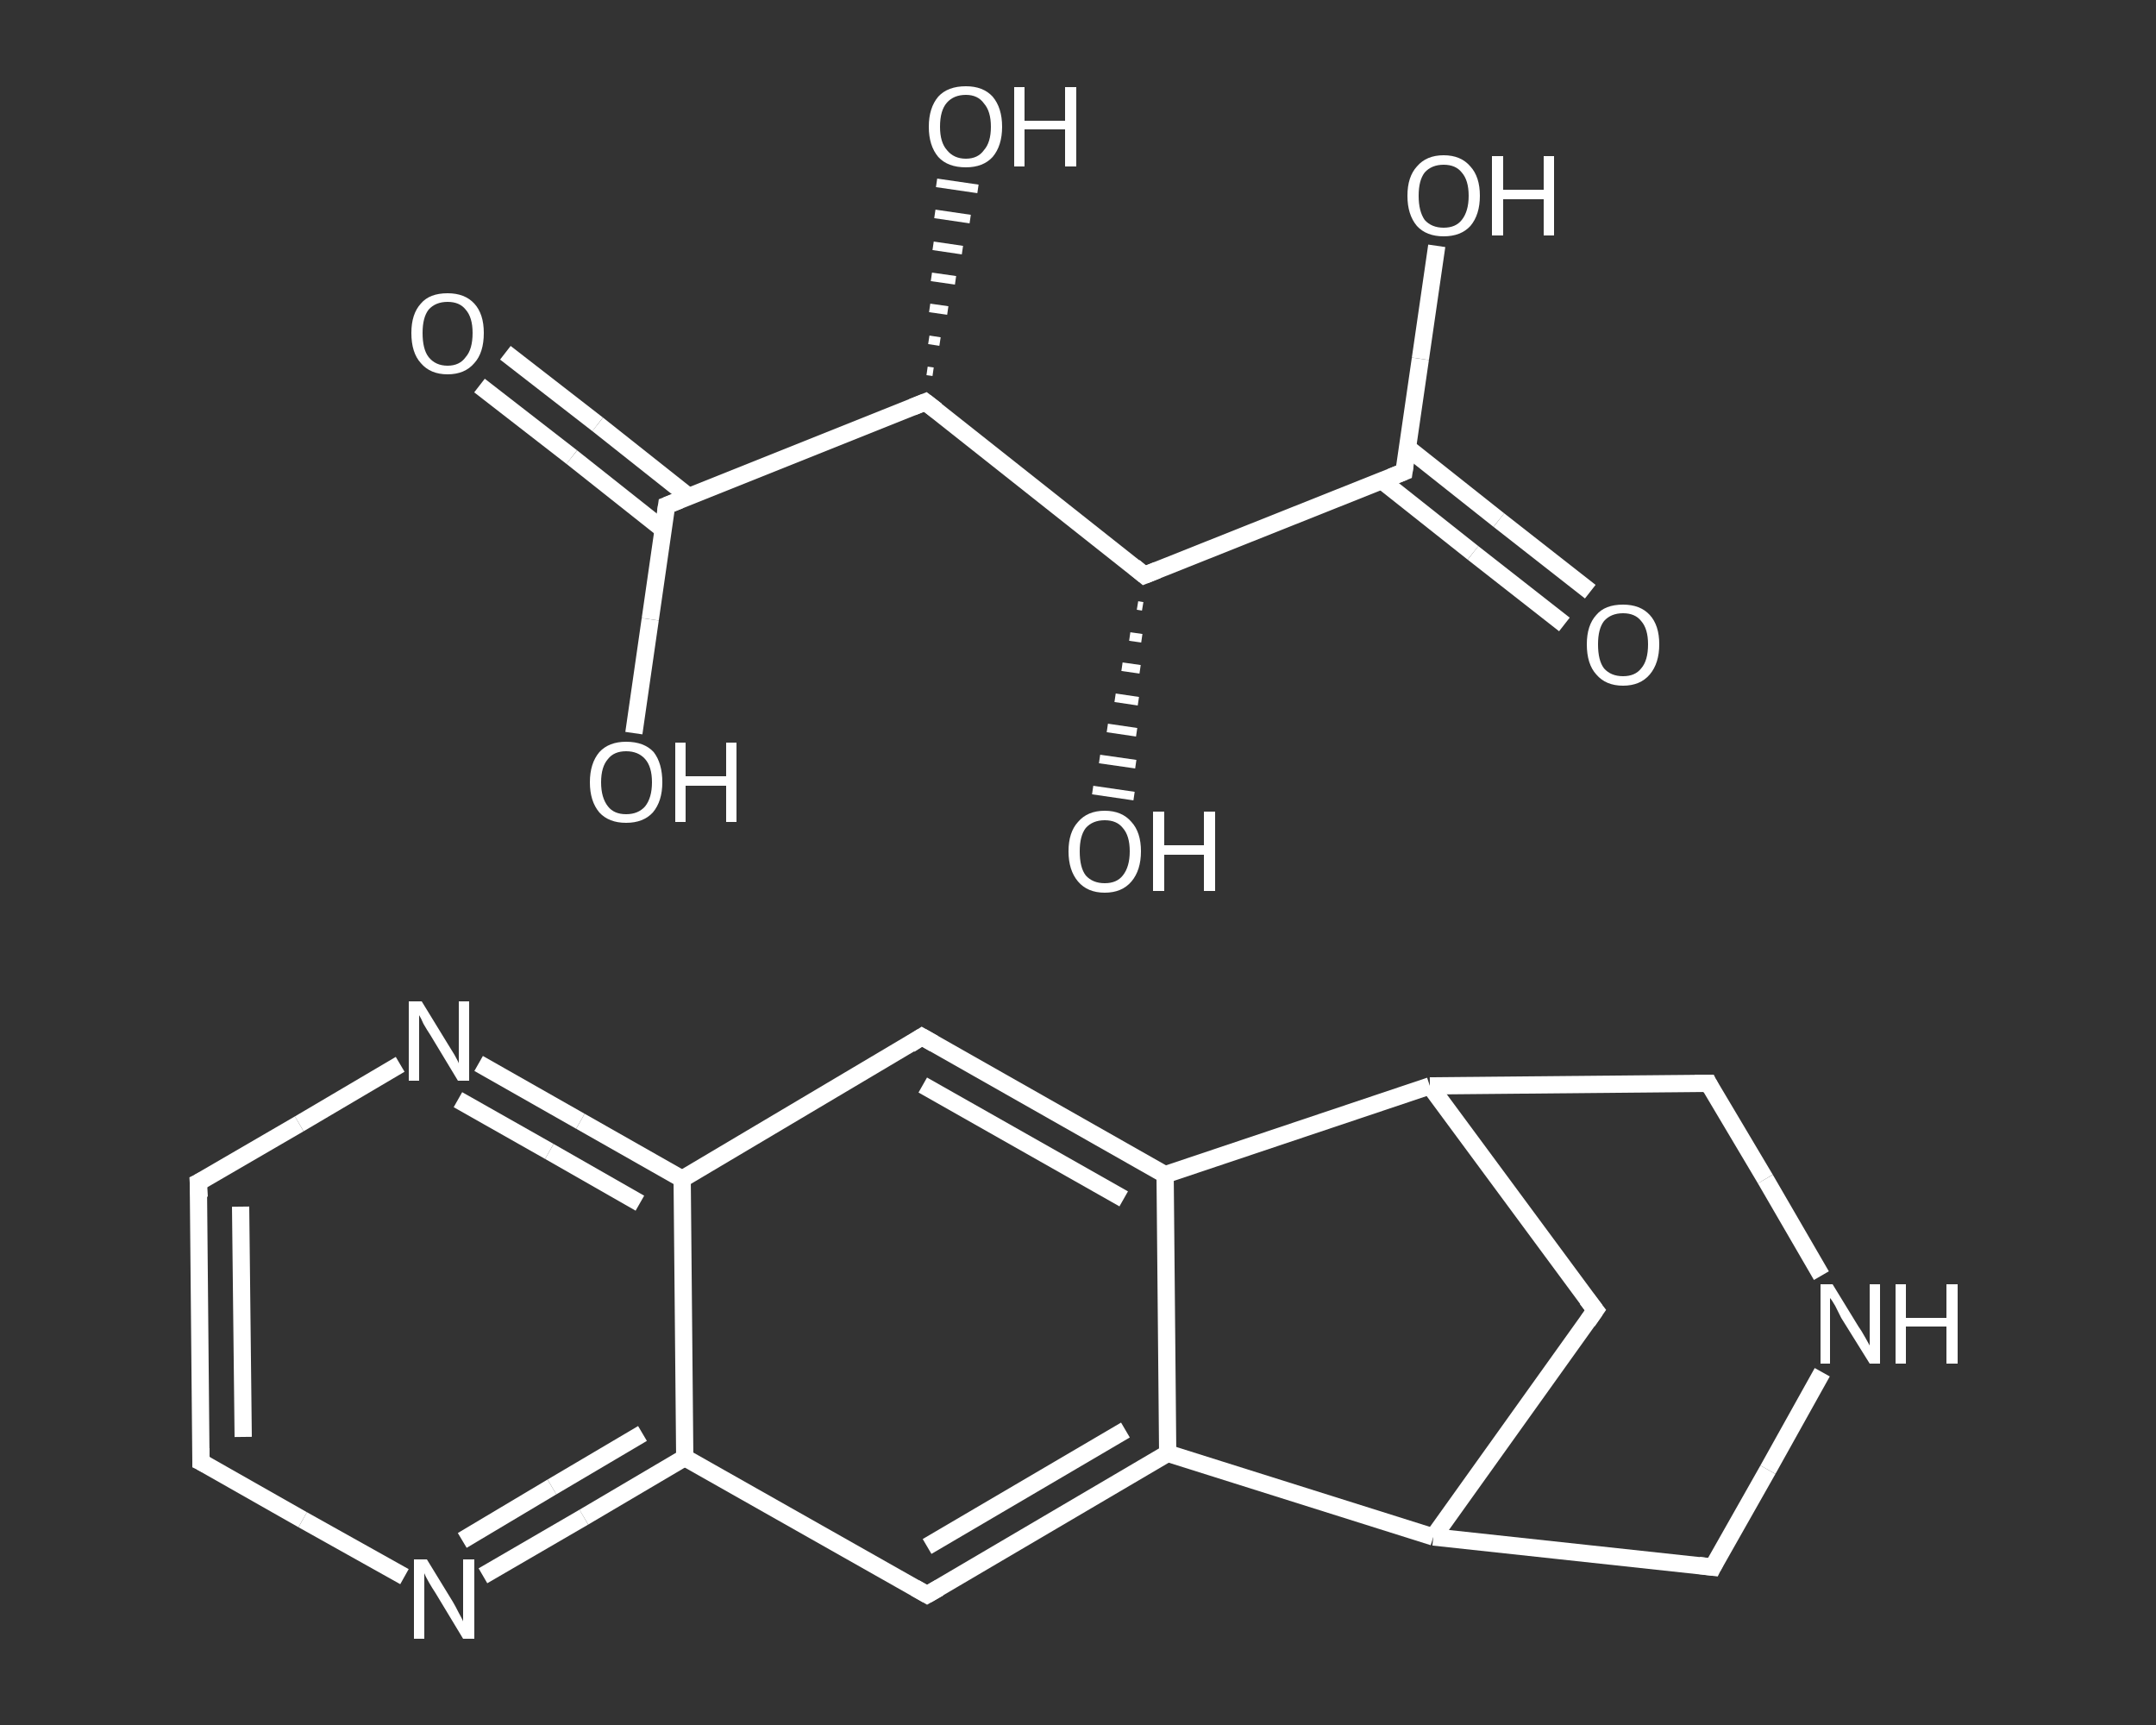 <?xml version='1.0' encoding='iso-8859-1'?>
<svg version='1.1' baseProfile='full'
              xmlns='http://www.w3.org/2000/svg'
                      xmlns:rdkit='http://www.rdkit.org/xml'
                      xmlns:xlink='http://www.w3.org/1999/xlink'
                  xml:space='preserve'
width='250px' height='200px' viewBox='0 0 250 200'>
<rect x="0" y="0" width="250" height="200" fill="#333333" stroke="none"/>
<!-- END OF HEADER -->
<rect style='opacity:1.0;fill:transparent;stroke:none' width='250.0' height='200.0' x='0.0' y='0.0'> </rect>
<path class='bond-0 atom-0 atom-1' d='M 58.6,40.9 L 69.3,49.2' style='fill:none;fill-rule:evenodd;stroke:#FFFFFF;stroke-width:2.0px;stroke-linecap:butt;stroke-linejoin:miter;stroke-opacity:1' />
<path class='bond-0 atom-0 atom-1' d='M 69.3,49.2 L 79.9,57.6' style='fill:none;fill-rule:evenodd;stroke:#FFFFFF;stroke-width:2.0px;stroke-linecap:butt;stroke-linejoin:miter;stroke-opacity:1' />
<path class='bond-0 atom-0 atom-1' d='M 55.6,44.7 L 66.3,53.0' style='fill:none;fill-rule:evenodd;stroke:#FFFFFF;stroke-width:2.0px;stroke-linecap:butt;stroke-linejoin:miter;stroke-opacity:1' />
<path class='bond-0 atom-0 atom-1' d='M 66.3,53.0 L 76.9,61.4' style='fill:none;fill-rule:evenodd;stroke:#FFFFFF;stroke-width:2.0px;stroke-linecap:butt;stroke-linejoin:miter;stroke-opacity:1' />
<path class='bond-1 atom-1 atom-2' d='M 77.3,58.6 L 75.4,71.8' style='fill:none;fill-rule:evenodd;stroke:#FFFFFF;stroke-width:2.0px;stroke-linecap:butt;stroke-linejoin:miter;stroke-opacity:1' />
<path class='bond-1 atom-1 atom-2' d='M 75.4,71.8 L 73.5,85.0' style='fill:none;fill-rule:evenodd;stroke:#FFFFFF;stroke-width:2.0px;stroke-linecap:butt;stroke-linejoin:miter;stroke-opacity:1' />
<path class='bond-2 atom-1 atom-3' d='M 77.3,58.6 L 107.3,46.6' style='fill:none;fill-rule:evenodd;stroke:#FFFFFF;stroke-width:2.0px;stroke-linecap:butt;stroke-linejoin:miter;stroke-opacity:1' />
<path class='bond-3 atom-3 atom-4' d='M 107.5,43.0 L 108.2,43.1' style='fill:none;fill-rule:evenodd;stroke:#FFFFFF;stroke-width:1.0px;stroke-linecap:butt;stroke-linejoin:miter;stroke-opacity:1' />
<path class='bond-3 atom-3 atom-4' d='M 107.7,39.4 L 109.0,39.6' style='fill:none;fill-rule:evenodd;stroke:#FFFFFF;stroke-width:1.0px;stroke-linecap:butt;stroke-linejoin:miter;stroke-opacity:1' />
<path class='bond-3 atom-3 atom-4' d='M 107.8,35.7 L 109.9,36.0' style='fill:none;fill-rule:evenodd;stroke:#FFFFFF;stroke-width:1.0px;stroke-linecap:butt;stroke-linejoin:miter;stroke-opacity:1' />
<path class='bond-3 atom-3 atom-4' d='M 108.0,32.1 L 110.8,32.5' style='fill:none;fill-rule:evenodd;stroke:#FFFFFF;stroke-width:1.0px;stroke-linecap:butt;stroke-linejoin:miter;stroke-opacity:1' />
<path class='bond-3 atom-3 atom-4' d='M 108.2,28.5 L 111.6,29.0' style='fill:none;fill-rule:evenodd;stroke:#FFFFFF;stroke-width:1.0px;stroke-linecap:butt;stroke-linejoin:miter;stroke-opacity:1' />
<path class='bond-3 atom-3 atom-4' d='M 108.4,24.8 L 112.5,25.4' style='fill:none;fill-rule:evenodd;stroke:#FFFFFF;stroke-width:1.0px;stroke-linecap:butt;stroke-linejoin:miter;stroke-opacity:1' />
<path class='bond-3 atom-3 atom-4' d='M 108.6,21.2 L 113.4,21.9' style='fill:none;fill-rule:evenodd;stroke:#FFFFFF;stroke-width:1.0px;stroke-linecap:butt;stroke-linejoin:miter;stroke-opacity:1' />
<path class='bond-4 atom-3 atom-5' d='M 107.3,46.6 L 132.7,66.7' style='fill:none;fill-rule:evenodd;stroke:#FFFFFF;stroke-width:2.0px;stroke-linecap:butt;stroke-linejoin:miter;stroke-opacity:1' />
<path class='bond-5 atom-5 atom-6' d='M 132.5,70.3 L 131.9,70.2' style='fill:none;fill-rule:evenodd;stroke:#FFFFFF;stroke-width:1.0px;stroke-linecap:butt;stroke-linejoin:miter;stroke-opacity:1' />
<path class='bond-5 atom-5 atom-6' d='M 132.4,74.0 L 131.0,73.8' style='fill:none;fill-rule:evenodd;stroke:#FFFFFF;stroke-width:1.0px;stroke-linecap:butt;stroke-linejoin:miter;stroke-opacity:1' />
<path class='bond-5 atom-5 atom-6' d='M 132.2,77.6 L 130.1,77.3' style='fill:none;fill-rule:evenodd;stroke:#FFFFFF;stroke-width:1.0px;stroke-linecap:butt;stroke-linejoin:miter;stroke-opacity:1' />
<path class='bond-5 atom-5 atom-6' d='M 132.0,81.3 L 129.3,80.9' style='fill:none;fill-rule:evenodd;stroke:#FFFFFF;stroke-width:1.0px;stroke-linecap:butt;stroke-linejoin:miter;stroke-opacity:1' />
<path class='bond-5 atom-5 atom-6' d='M 131.8,84.9 L 128.4,84.4' style='fill:none;fill-rule:evenodd;stroke:#FFFFFF;stroke-width:1.0px;stroke-linecap:butt;stroke-linejoin:miter;stroke-opacity:1' />
<path class='bond-5 atom-5 atom-6' d='M 131.7,88.6 L 127.5,88.0' style='fill:none;fill-rule:evenodd;stroke:#FFFFFF;stroke-width:1.0px;stroke-linecap:butt;stroke-linejoin:miter;stroke-opacity:1' />
<path class='bond-5 atom-5 atom-6' d='M 131.5,92.3 L 126.7,91.6' style='fill:none;fill-rule:evenodd;stroke:#FFFFFF;stroke-width:1.0px;stroke-linecap:butt;stroke-linejoin:miter;stroke-opacity:1' />
<path class='bond-6 atom-5 atom-7' d='M 132.7,66.7 L 162.8,54.7' style='fill:none;fill-rule:evenodd;stroke:#FFFFFF;stroke-width:2.0px;stroke-linecap:butt;stroke-linejoin:miter;stroke-opacity:1' />
<path class='bond-7 atom-7 atom-8' d='M 160.2,55.7 L 170.8,64.1' style='fill:none;fill-rule:evenodd;stroke:#FFFFFF;stroke-width:2.0px;stroke-linecap:butt;stroke-linejoin:miter;stroke-opacity:1' />
<path class='bond-7 atom-7 atom-8' d='M 170.8,64.1 L 181.4,72.4' style='fill:none;fill-rule:evenodd;stroke:#FFFFFF;stroke-width:2.0px;stroke-linecap:butt;stroke-linejoin:miter;stroke-opacity:1' />
<path class='bond-7 atom-7 atom-8' d='M 163.2,51.9 L 173.8,60.3' style='fill:none;fill-rule:evenodd;stroke:#FFFFFF;stroke-width:2.0px;stroke-linecap:butt;stroke-linejoin:miter;stroke-opacity:1' />
<path class='bond-7 atom-7 atom-8' d='M 173.8,60.3 L 184.4,68.6' style='fill:none;fill-rule:evenodd;stroke:#FFFFFF;stroke-width:2.0px;stroke-linecap:butt;stroke-linejoin:miter;stroke-opacity:1' />
<path class='bond-8 atom-7 atom-9' d='M 162.8,54.7 L 164.7,41.6' style='fill:none;fill-rule:evenodd;stroke:#FFFFFF;stroke-width:2.0px;stroke-linecap:butt;stroke-linejoin:miter;stroke-opacity:1' />
<path class='bond-8 atom-7 atom-9' d='M 164.7,41.6 L 166.6,28.5' style='fill:none;fill-rule:evenodd;stroke:#FFFFFF;stroke-width:2.0px;stroke-linecap:butt;stroke-linejoin:miter;stroke-opacity:1' />
<path class='bond-9 atom-10 atom-11' d='M 23.3,169.5 L 23.0,137.1' style='fill:none;fill-rule:evenodd;stroke:#FFFFFF;stroke-width:2.0px;stroke-linecap:butt;stroke-linejoin:miter;stroke-opacity:1' />
<path class='bond-9 atom-10 atom-11' d='M 28.2,166.6 L 27.9,139.9' style='fill:none;fill-rule:evenodd;stroke:#FFFFFF;stroke-width:2.0px;stroke-linecap:butt;stroke-linejoin:miter;stroke-opacity:1' />
<path class='bond-10 atom-11 atom-12' d='M 23.0,137.1 L 34.7,130.3' style='fill:none;fill-rule:evenodd;stroke:#FFFFFF;stroke-width:2.0px;stroke-linecap:butt;stroke-linejoin:miter;stroke-opacity:1' />
<path class='bond-10 atom-11 atom-12' d='M 34.7,130.3 L 46.4,123.4' style='fill:none;fill-rule:evenodd;stroke:#FFFFFF;stroke-width:2.0px;stroke-linecap:butt;stroke-linejoin:miter;stroke-opacity:1' />
<path class='bond-11 atom-12 atom-13' d='M 55.5,123.3 L 67.3,130.0' style='fill:none;fill-rule:evenodd;stroke:#FFFFFF;stroke-width:2.0px;stroke-linecap:butt;stroke-linejoin:miter;stroke-opacity:1' />
<path class='bond-11 atom-12 atom-13' d='M 67.3,130.0 L 79.1,136.7' style='fill:none;fill-rule:evenodd;stroke:#FFFFFF;stroke-width:2.0px;stroke-linecap:butt;stroke-linejoin:miter;stroke-opacity:1' />
<path class='bond-11 atom-12 atom-13' d='M 53.1,127.5 L 63.7,133.5' style='fill:none;fill-rule:evenodd;stroke:#FFFFFF;stroke-width:2.0px;stroke-linecap:butt;stroke-linejoin:miter;stroke-opacity:1' />
<path class='bond-11 atom-12 atom-13' d='M 63.7,133.5 L 74.2,139.5' style='fill:none;fill-rule:evenodd;stroke:#FFFFFF;stroke-width:2.0px;stroke-linecap:butt;stroke-linejoin:miter;stroke-opacity:1' />
<path class='bond-12 atom-13 atom-14' d='M 79.1,136.7 L 106.9,120.2' style='fill:none;fill-rule:evenodd;stroke:#FFFFFF;stroke-width:2.0px;stroke-linecap:butt;stroke-linejoin:miter;stroke-opacity:1' />
<path class='bond-13 atom-14 atom-15' d='M 106.9,120.2 L 135.1,136.2' style='fill:none;fill-rule:evenodd;stroke:#FFFFFF;stroke-width:2.0px;stroke-linecap:butt;stroke-linejoin:miter;stroke-opacity:1' />
<path class='bond-13 atom-14 atom-15' d='M 107.0,125.8 L 130.3,139.0' style='fill:none;fill-rule:evenodd;stroke:#FFFFFF;stroke-width:2.0px;stroke-linecap:butt;stroke-linejoin:miter;stroke-opacity:1' />
<path class='bond-14 atom-15 atom-16' d='M 135.1,136.2 L 135.4,168.5' style='fill:none;fill-rule:evenodd;stroke:#FFFFFF;stroke-width:2.0px;stroke-linecap:butt;stroke-linejoin:miter;stroke-opacity:1' />
<path class='bond-15 atom-16 atom-17' d='M 135.4,168.5 L 107.5,184.9' style='fill:none;fill-rule:evenodd;stroke:#FFFFFF;stroke-width:2.0px;stroke-linecap:butt;stroke-linejoin:miter;stroke-opacity:1' />
<path class='bond-15 atom-16 atom-17' d='M 130.5,165.8 L 107.5,179.3' style='fill:none;fill-rule:evenodd;stroke:#FFFFFF;stroke-width:2.0px;stroke-linecap:butt;stroke-linejoin:miter;stroke-opacity:1' />
<path class='bond-16 atom-17 atom-18' d='M 107.5,184.9 L 79.4,169.0' style='fill:none;fill-rule:evenodd;stroke:#FFFFFF;stroke-width:2.0px;stroke-linecap:butt;stroke-linejoin:miter;stroke-opacity:1' />
<path class='bond-17 atom-18 atom-19' d='M 79.4,169.0 L 67.7,175.9' style='fill:none;fill-rule:evenodd;stroke:#FFFFFF;stroke-width:2.0px;stroke-linecap:butt;stroke-linejoin:miter;stroke-opacity:1' />
<path class='bond-17 atom-18 atom-19' d='M 67.7,175.9 L 56.0,182.7' style='fill:none;fill-rule:evenodd;stroke:#FFFFFF;stroke-width:2.0px;stroke-linecap:butt;stroke-linejoin:miter;stroke-opacity:1' />
<path class='bond-17 atom-18 atom-19' d='M 74.5,166.2 L 64.0,172.4' style='fill:none;fill-rule:evenodd;stroke:#FFFFFF;stroke-width:2.0px;stroke-linecap:butt;stroke-linejoin:miter;stroke-opacity:1' />
<path class='bond-17 atom-18 atom-19' d='M 64.0,172.4 L 53.6,178.6' style='fill:none;fill-rule:evenodd;stroke:#FFFFFF;stroke-width:2.0px;stroke-linecap:butt;stroke-linejoin:miter;stroke-opacity:1' />
<path class='bond-18 atom-16 atom-20' d='M 135.4,168.5 L 166.2,178.2' style='fill:none;fill-rule:evenodd;stroke:#FFFFFF;stroke-width:2.0px;stroke-linecap:butt;stroke-linejoin:miter;stroke-opacity:1' />
<path class='bond-19 atom-20 atom-21' d='M 166.2,178.2 L 198.6,181.7' style='fill:none;fill-rule:evenodd;stroke:#FFFFFF;stroke-width:2.0px;stroke-linecap:butt;stroke-linejoin:miter;stroke-opacity:1' />
<path class='bond-20 atom-21 atom-22' d='M 198.6,181.7 L 205.0,170.4' style='fill:none;fill-rule:evenodd;stroke:#FFFFFF;stroke-width:2.0px;stroke-linecap:butt;stroke-linejoin:miter;stroke-opacity:1' />
<path class='bond-20 atom-21 atom-22' d='M 205.0,170.4 L 211.3,159.1' style='fill:none;fill-rule:evenodd;stroke:#FFFFFF;stroke-width:2.0px;stroke-linecap:butt;stroke-linejoin:miter;stroke-opacity:1' />
<path class='bond-21 atom-22 atom-23' d='M 211.2,147.9 L 204.7,136.7' style='fill:none;fill-rule:evenodd;stroke:#FFFFFF;stroke-width:2.0px;stroke-linecap:butt;stroke-linejoin:miter;stroke-opacity:1' />
<path class='bond-21 atom-22 atom-23' d='M 204.7,136.7 L 198.1,125.6' style='fill:none;fill-rule:evenodd;stroke:#FFFFFF;stroke-width:2.0px;stroke-linecap:butt;stroke-linejoin:miter;stroke-opacity:1' />
<path class='bond-22 atom-23 atom-24' d='M 198.1,125.6 L 165.8,125.9' style='fill:none;fill-rule:evenodd;stroke:#FFFFFF;stroke-width:2.0px;stroke-linecap:butt;stroke-linejoin:miter;stroke-opacity:1' />
<path class='bond-23 atom-24 atom-25' d='M 165.8,125.9 L 185.0,151.9' style='fill:none;fill-rule:evenodd;stroke:#FFFFFF;stroke-width:2.0px;stroke-linecap:butt;stroke-linejoin:miter;stroke-opacity:1' />
<path class='bond-24 atom-19 atom-10' d='M 46.9,182.8 L 35.1,176.2' style='fill:none;fill-rule:evenodd;stroke:#FFFFFF;stroke-width:2.0px;stroke-linecap:butt;stroke-linejoin:miter;stroke-opacity:1' />
<path class='bond-24 atom-19 atom-10' d='M 35.1,176.2 L 23.3,169.5' style='fill:none;fill-rule:evenodd;stroke:#FFFFFF;stroke-width:2.0px;stroke-linecap:butt;stroke-linejoin:miter;stroke-opacity:1' />
<path class='bond-25 atom-25 atom-20' d='M 185.0,151.9 L 166.2,178.2' style='fill:none;fill-rule:evenodd;stroke:#FFFFFF;stroke-width:2.0px;stroke-linecap:butt;stroke-linejoin:miter;stroke-opacity:1' />
<path class='bond-26 atom-18 atom-13' d='M 79.4,169.0 L 79.1,136.7' style='fill:none;fill-rule:evenodd;stroke:#FFFFFF;stroke-width:2.0px;stroke-linecap:butt;stroke-linejoin:miter;stroke-opacity:1' />
<path class='bond-27 atom-24 atom-15' d='M 165.8,125.9 L 135.1,136.2' style='fill:none;fill-rule:evenodd;stroke:#FFFFFF;stroke-width:2.0px;stroke-linecap:butt;stroke-linejoin:miter;stroke-opacity:1' />
<path d='M 77.2,59.3 L 77.3,58.6 L 78.8,58.0' style='fill:none;stroke:#FFFFFF;stroke-width:2.0px;stroke-linecap:butt;stroke-linejoin:miter;stroke-opacity:1;' />
<path d='M 105.8,47.2 L 107.3,46.6 L 108.6,47.6' style='fill:none;stroke:#FFFFFF;stroke-width:2.0px;stroke-linecap:butt;stroke-linejoin:miter;stroke-opacity:1;' />
<path d='M 131.5,65.7 L 132.7,66.7 L 134.2,66.1' style='fill:none;stroke:#FFFFFF;stroke-width:2.0px;stroke-linecap:butt;stroke-linejoin:miter;stroke-opacity:1;' />
<path d='M 161.3,55.3 L 162.8,54.7 L 162.9,54.0' style='fill:none;stroke:#FFFFFF;stroke-width:2.0px;stroke-linecap:butt;stroke-linejoin:miter;stroke-opacity:1;' />
<path d='M 23.3,167.9 L 23.3,169.5 L 23.9,169.8' style='fill:none;stroke:#FFFFFF;stroke-width:2.0px;stroke-linecap:butt;stroke-linejoin:miter;stroke-opacity:1;' />
<path d='M 23.1,138.8 L 23.0,137.1 L 23.6,136.8' style='fill:none;stroke:#FFFFFF;stroke-width:2.0px;stroke-linecap:butt;stroke-linejoin:miter;stroke-opacity:1;' />
<path d='M 105.5,121.1 L 106.9,120.2 L 108.3,121.0' style='fill:none;stroke:#FFFFFF;stroke-width:2.0px;stroke-linecap:butt;stroke-linejoin:miter;stroke-opacity:1;' />
<path d='M 108.9,184.1 L 107.5,184.9 L 106.1,184.1' style='fill:none;stroke:#FFFFFF;stroke-width:2.0px;stroke-linecap:butt;stroke-linejoin:miter;stroke-opacity:1;' />
<path d='M 197.0,181.5 L 198.6,181.7 L 198.9,181.1' style='fill:none;stroke:#FFFFFF;stroke-width:2.0px;stroke-linecap:butt;stroke-linejoin:miter;stroke-opacity:1;' />
<path d='M 198.4,126.2 L 198.1,125.6 L 196.5,125.6' style='fill:none;stroke:#FFFFFF;stroke-width:2.0px;stroke-linecap:butt;stroke-linejoin:miter;stroke-opacity:1;' />
<path d='M 184.0,150.6 L 185.0,151.9 L 184.1,153.2' style='fill:none;stroke:#FFFFFF;stroke-width:2.0px;stroke-linecap:butt;stroke-linejoin:miter;stroke-opacity:1;' />
<path class='atom-0' d='M 47.7 38.6
Q 47.7 36.4, 48.8 35.2
Q 49.8 34.0, 51.9 34.0
Q 53.9 34.0, 55.0 35.2
Q 56.1 36.4, 56.1 38.6
Q 56.1 40.9, 55.0 42.1
Q 53.9 43.4, 51.9 43.4
Q 49.9 43.4, 48.8 42.1
Q 47.7 40.9, 47.7 38.6
M 51.9 42.4
Q 53.3 42.4, 54.0 41.4
Q 54.8 40.5, 54.8 38.6
Q 54.8 36.8, 54.0 35.9
Q 53.3 35.0, 51.9 35.0
Q 50.5 35.0, 49.7 35.9
Q 49.0 36.8, 49.0 38.6
Q 49.0 40.5, 49.7 41.4
Q 50.5 42.4, 51.9 42.4
' fill='#FFFFFF'/>
<path class='atom-2' d='M 68.4 90.7
Q 68.4 88.5, 69.5 87.2
Q 70.6 86.0, 72.6 86.0
Q 74.7 86.0, 75.8 87.2
Q 76.8 88.5, 76.8 90.7
Q 76.8 92.9, 75.7 94.2
Q 74.6 95.4, 72.6 95.4
Q 70.6 95.4, 69.5 94.2
Q 68.4 92.9, 68.4 90.7
M 72.6 94.4
Q 74.0 94.4, 74.8 93.5
Q 75.6 92.5, 75.6 90.7
Q 75.6 88.9, 74.8 88.0
Q 74.0 87.1, 72.6 87.1
Q 71.2 87.1, 70.5 88.0
Q 69.7 88.9, 69.7 90.7
Q 69.7 92.5, 70.5 93.5
Q 71.2 94.4, 72.6 94.4
' fill='#FFFFFF'/>
<path class='atom-2' d='M 78.3 86.1
L 79.5 86.1
L 79.5 90.0
L 84.2 90.0
L 84.2 86.1
L 85.4 86.1
L 85.4 95.3
L 84.2 95.3
L 84.2 91.1
L 79.5 91.1
L 79.5 95.3
L 78.3 95.3
L 78.3 86.1
' fill='#FFFFFF'/>
<path class='atom-4' d='M 107.7 14.7
Q 107.7 12.5, 108.8 11.2
Q 109.9 10.0, 112.0 10.0
Q 114.0 10.0, 115.1 11.2
Q 116.2 12.5, 116.2 14.7
Q 116.2 16.9, 115.1 18.2
Q 114.0 19.4, 112.0 19.4
Q 109.9 19.4, 108.8 18.2
Q 107.7 16.9, 107.7 14.7
M 112.0 18.4
Q 113.4 18.4, 114.1 17.4
Q 114.9 16.5, 114.9 14.7
Q 114.9 12.9, 114.1 12.0
Q 113.4 11.0, 112.0 11.0
Q 110.6 11.0, 109.8 11.9
Q 109.0 12.8, 109.0 14.7
Q 109.0 16.5, 109.8 17.4
Q 110.6 18.4, 112.0 18.4
' fill='#FFFFFF'/>
<path class='atom-4' d='M 117.6 10.1
L 118.8 10.1
L 118.8 14.0
L 123.5 14.0
L 123.5 10.1
L 124.8 10.1
L 124.8 19.3
L 123.5 19.3
L 123.5 15.0
L 118.8 15.0
L 118.8 19.3
L 117.6 19.3
L 117.6 10.1
' fill='#FFFFFF'/>
<path class='atom-6' d='M 123.9 98.7
Q 123.9 96.5, 125.0 95.3
Q 126.1 94.0, 128.1 94.0
Q 130.1 94.0, 131.2 95.3
Q 132.3 96.5, 132.3 98.7
Q 132.3 100.9, 131.2 102.2
Q 130.1 103.5, 128.1 103.5
Q 126.1 103.5, 125.0 102.2
Q 123.9 100.9, 123.9 98.7
M 128.1 102.4
Q 129.5 102.4, 130.2 101.5
Q 131.0 100.5, 131.0 98.7
Q 131.0 96.9, 130.2 96.0
Q 129.5 95.1, 128.1 95.1
Q 126.7 95.1, 125.9 96.0
Q 125.2 96.9, 125.2 98.7
Q 125.2 100.6, 125.9 101.5
Q 126.7 102.4, 128.1 102.4
' fill='#FFFFFF'/>
<path class='atom-6' d='M 133.7 94.1
L 135.0 94.1
L 135.0 98.0
L 139.6 98.0
L 139.6 94.1
L 140.9 94.1
L 140.9 103.3
L 139.6 103.3
L 139.6 99.1
L 135.0 99.1
L 135.0 103.3
L 133.7 103.3
L 133.7 94.1
' fill='#FFFFFF'/>
<path class='atom-8' d='M 184.0 74.7
Q 184.0 72.5, 185.1 71.3
Q 186.1 70.1, 188.2 70.1
Q 190.2 70.1, 191.3 71.3
Q 192.4 72.5, 192.4 74.7
Q 192.4 76.9, 191.3 78.2
Q 190.2 79.5, 188.2 79.5
Q 186.2 79.5, 185.1 78.2
Q 184.0 77.0, 184.0 74.7
M 188.2 78.4
Q 189.6 78.4, 190.3 77.5
Q 191.1 76.6, 191.1 74.7
Q 191.1 72.9, 190.3 72.0
Q 189.6 71.1, 188.2 71.1
Q 186.8 71.1, 186.0 72.0
Q 185.3 72.9, 185.3 74.7
Q 185.3 76.6, 186.0 77.5
Q 186.8 78.4, 188.2 78.4
' fill='#FFFFFF'/>
<path class='atom-9' d='M 163.2 22.7
Q 163.2 20.5, 164.3 19.3
Q 165.4 18.0, 167.4 18.0
Q 169.4 18.0, 170.5 19.3
Q 171.6 20.5, 171.6 22.7
Q 171.6 24.9, 170.5 26.2
Q 169.4 27.4, 167.4 27.4
Q 165.4 27.4, 164.3 26.2
Q 163.2 24.9, 163.2 22.7
M 167.4 26.4
Q 168.8 26.4, 169.5 25.5
Q 170.3 24.5, 170.3 22.7
Q 170.3 20.9, 169.5 20.0
Q 168.8 19.1, 167.4 19.1
Q 166.0 19.1, 165.2 20.0
Q 164.5 20.9, 164.5 22.7
Q 164.5 24.5, 165.2 25.5
Q 166.0 26.4, 167.4 26.4
' fill='#FFFFFF'/>
<path class='atom-9' d='M 173.0 18.1
L 174.3 18.1
L 174.3 22.0
L 179.0 22.0
L 179.0 18.1
L 180.2 18.1
L 180.2 27.3
L 179.0 27.3
L 179.0 23.1
L 174.3 23.1
L 174.3 27.3
L 173.0 27.3
L 173.0 18.1
' fill='#FFFFFF'/>
<path class='atom-12' d='M 48.9 116.1
L 51.9 121.0
Q 52.2 121.5, 52.7 122.3
Q 53.2 123.2, 53.2 123.3
L 53.2 116.1
L 54.4 116.1
L 54.4 125.3
L 53.1 125.3
L 49.9 120.0
Q 49.5 119.4, 49.1 118.7
Q 48.8 118.0, 48.6 117.7
L 48.6 125.3
L 47.4 125.3
L 47.4 116.1
L 48.9 116.1
' fill='#FFFFFF'/>
<path class='atom-19' d='M 49.5 180.8
L 52.5 185.7
Q 52.8 186.2, 53.2 187.0
Q 53.7 187.9, 53.7 188.0
L 53.7 180.8
L 55.0 180.8
L 55.0 190.0
L 53.7 190.0
L 50.5 184.7
Q 50.1 184.1, 49.7 183.4
Q 49.3 182.7, 49.2 182.4
L 49.2 190.0
L 48.0 190.0
L 48.0 180.8
L 49.5 180.8
' fill='#FFFFFF'/>
<path class='atom-22' d='M 212.5 148.9
L 215.5 153.8
Q 215.8 154.2, 216.3 155.1
Q 216.8 156.0, 216.8 156.0
L 216.8 148.9
L 218.0 148.9
L 218.0 158.1
L 216.8 158.1
L 213.5 152.8
Q 213.2 152.2, 212.8 151.4
Q 212.4 150.7, 212.2 150.5
L 212.2 158.1
L 211.1 158.1
L 211.1 148.9
L 212.5 148.9
' fill='#FFFFFF'/>
<path class='atom-22' d='M 219.8 148.9
L 221.0 148.9
L 221.0 152.8
L 225.7 152.8
L 225.7 148.9
L 227.0 148.9
L 227.0 158.1
L 225.7 158.1
L 225.7 153.8
L 221.0 153.8
L 221.0 158.1
L 219.8 158.1
L 219.8 148.9
' fill='#FFFFFF'/>
</svg>

